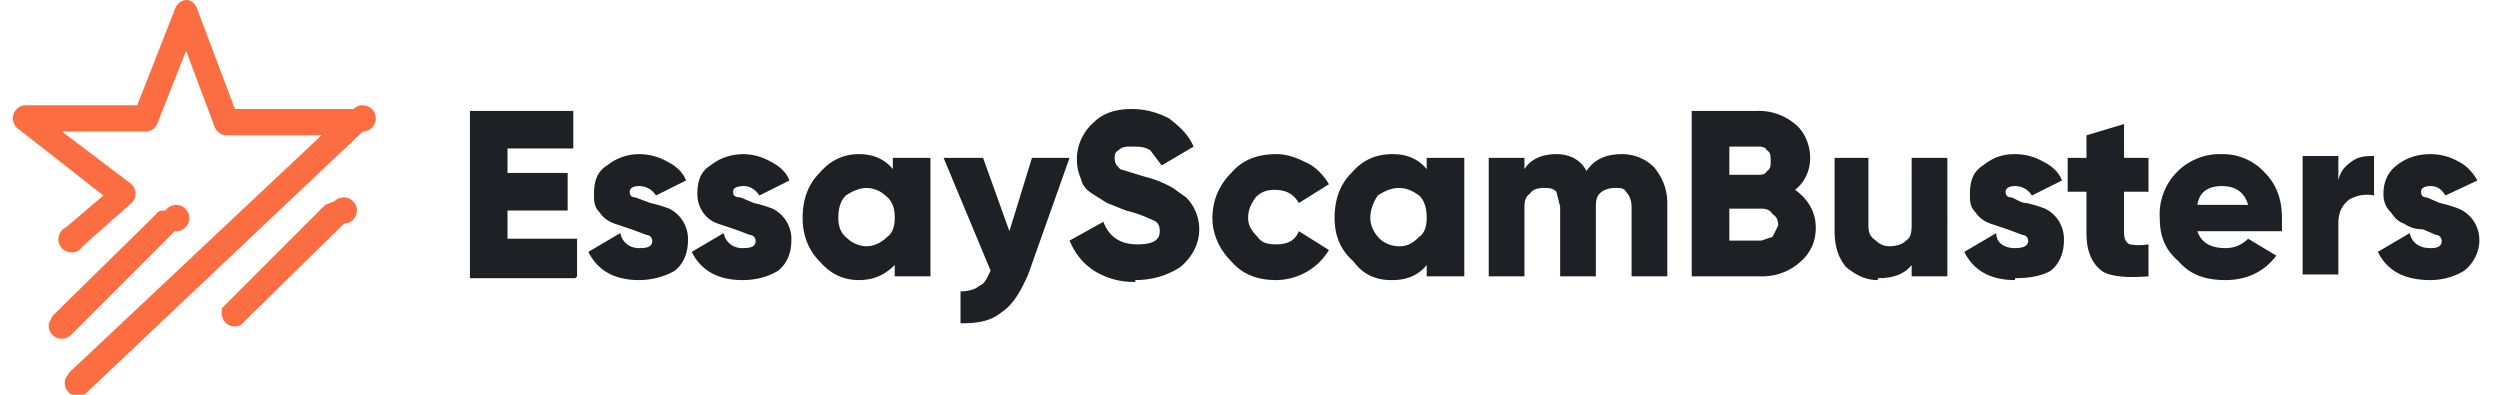 <svg xmlns="http://www.w3.org/2000/svg" width="133" height="21" fill="none"><g clip-path="url(#a)"><path fill="#1F1F26" d="M30.7 14.7v-2H27v-1.5h3.2v-2H27V7.9h3.5v-2h-5.5v8.9h5.6Zm3.3.2c.7 0 1.4-.2 1.9-.5.5-.4.7-1 .7-1.6a1.8 1.8 0 0 0-1-1.7 7 7 0 0 0-1-.3l-.8-.3c-.2 0-.3-.1-.3-.3 0-.2.2-.3.5-.3.4 0 .7.2.9.5l1.6-.8c-.2-.5-.6-.8-1-1a3 3 0 0 0-1.5-.4c-.6 0-1.2.2-1.7.6-.5.3-.7.8-.7 1.5 0 .4 0 .7.3 1 .2.3.5.5.8.6l.9.3.8.3c.2 0 .3.2.3.3 0 .3-.2.4-.7.4-.5 0-.9-.3-1-.8l-1.7 1c.5 1 1.4 1.5 2.7 1.5Zm5.5 0c.8 0 1.4-.2 1.9-.5.5-.4.7-1 .7-1.6a1.8 1.8 0 0 0-1-1.7 7 7 0 0 0-1-.3l-.7-.3c-.3 0-.4-.1-.4-.3 0-.2.2-.3.6-.3.3 0 .6.2.8.5l1.6-.8c-.2-.5-.6-.8-1-1a3 3 0 0 0-1.4-.4c-.7 0-1.3.2-1.8.6-.5.3-.7.8-.7 1.5 0 .4.1.7.3 1 .2.3.5.5.8.6l.9.3.8.3c.2 0 .3.2.3.3 0 .3-.2.4-.7.4-.5 0-.9-.3-1-.8l-1.7 1c.5 1 1.4 1.5 2.7 1.5Zm6.2 0c.8 0 1.4-.3 1.9-.8v.6h1.9V8.4h-2V9c-.4-.5-1-.8-1.8-.8s-1.5.3-2.1 1c-.6.6-.9 1.4-.9 2.4 0 .9.3 1.7.9 2.3.6.7 1.3 1 2.1 1Zm.4-1.8c-.4 0-.8-.2-1-.4-.4-.3-.5-.7-.5-1.1 0-.5.1-.9.4-1.2.3-.2.7-.4 1.1-.4.4 0 .8.2 1 .4.4.3.5.7.5 1.2 0 .4-.1.8-.4 1-.3.3-.7.5-1.1.5Zm5 4.1c.9 0 1.6-.1 2.2-.6.6-.4 1-1.1 1.4-2l2.2-6.2h-2l-1.2 3.9-1.4-3.9h-2.1l2.5 6c-.2.4-.3.7-.6.8-.2.2-.6.3-1 .3v1.7Zm9.3-2.3c1 0 1.8-.3 2.4-.7.6-.5 1-1.2 1-2a2.4 2.4 0 0 0-.7-1.7l-.7-.5a5.8 5.8 0 0 0-1.5-.6L59.6 9c-.2-.2-.3-.3-.3-.6 0-.1 0-.3.2-.4.2-.2.4-.2.7-.2.4 0 .7 0 1 .2l.6.8 1.7-1c-.3-.7-.8-1.1-1.3-1.5-.6-.3-1.2-.5-2-.5s-1.5.2-2 .7a2.6 2.6 0 0 0-.7 3c.1.4.3.6.6.8l.8.5 1 .4a7 7 0 0 1 1.4.5c.3.1.4.3.4.6 0 .5-.4.7-1.2.7-.9 0-1.5-.4-1.8-1.2l-1.8 1c.3.7.7 1.2 1.3 1.6a4 4 0 0 0 2.2.6Zm7.5 0a3.3 3.3 0 0 0 2.8-1.6l-1.6-1c-.2.5-.6.7-1.2.7-.5 0-.8-.1-1-.4-.3-.3-.5-.6-.5-1 0-.5.2-.8.4-1.1.3-.3.6-.4 1-.4.6 0 1 .2 1.3.7l1.6-1c-.3-.5-.7-.9-1.1-1.1-.6-.3-1.1-.5-1.7-.5-1 0-1.8.3-2.4 1-.6.6-1 1.4-1 2.4 0 .9.4 1.7 1 2.3.6.7 1.4 1 2.4 1Zm6.2 0c.8 0 1.4-.3 1.8-.8v.6h2V8.4h-2V9c-.4-.5-1-.8-1.8-.8-.9 0-1.6.3-2.2 1-.6.6-.9 1.4-.9 2.4 0 .9.3 1.7 1 2.3.5.7 1.2 1 2 1Zm.3-1.8c-.4 0-.8-.2-1-.4-.3-.3-.5-.7-.5-1.1 0-.5.2-.9.4-1.2.3-.2.7-.4 1.1-.4.5 0 .8.2 1.1.4.3.3.4.7.4 1.2 0 .4-.1.8-.4 1-.3.3-.6.5-1 .5Zm6.7 1.6v-3.6c0-.3 0-.6.3-.8.1-.2.4-.3.7-.3.3 0 .5 0 .7.2l.2.8v3.7h1.9v-3.6c0-.3 0-.6.2-.8.2-.2.5-.3.8-.3.3 0 .5 0 .6.2.2.2.3.5.3.8v3.7h1.9v-3.9c0-.8-.3-1.4-.7-1.9-.4-.4-1-.7-1.7-.7-.9 0-1.5.3-1.9.9-.3-.6-.9-.9-1.6-.9-.8 0-1.4.3-1.7.8v-.6h-1.9v6.3h1.9Zm12.6 0a3 3 0 0 0 2-.7c.6-.5.9-1.1.9-1.9 0-.8-.4-1.5-1.1-2 .5-.4.8-1 .8-1.7S96 7 95.5 6.6a3 3 0 0 0-2-.7H90v8.8h3.7Zm-.2-5.4H92V7.8h1.5c.2 0 .4 0 .5.2.2.1.2.3.2.6 0 .2 0 .4-.2.5-.1.2-.3.2-.5.2Zm.2 3.5H92v-1.7h1.7c.3 0 .5.1.6.3.2.1.3.3.3.6l-.3.6-.6.2Zm6.2 2c.8 0 1.4-.2 1.8-.7v.6h1.9V8.4h-1.9v3.4c0 .5 0 .8-.3 1-.2.2-.5.3-.9.3a1 1 0 0 1-.7-.3c-.3-.2-.4-.4-.4-.8V8.4h-1.8v3.9c0 .8.2 1.4.6 1.9.5.4 1 .7 1.7.7Zm7.3 0c.7 0 1.4-.1 1.9-.4.5-.4.7-1 .7-1.6a1.8 1.8 0 0 0-1-1.7 7 7 0 0 0-1-.3c-.3 0-.5-.2-.8-.3-.2 0-.3-.1-.3-.3 0-.2.2-.3.5-.3.4 0 .7.2.9.5l1.6-.8c-.2-.5-.6-.8-1-1a3 3 0 0 0-1.5-.4c-.7 0-1.2.2-1.7.6-.5.3-.7.8-.7 1.5 0 .4 0 .7.3 1 .2.3.5.5.8.6l.9.3.8.3c.2 0 .3.2.3.3 0 .3-.3.4-.7.4-.6 0-1-.3-1-.8l-1.7 1c.5 1 1.4 1.5 2.7 1.5Zm4.6-.4c.4.3 1.3.4 2.5.3V13a3 3 0 0 1-1 0c-.2-.1-.3-.3-.3-.6v-2.2h1.3V8.4H113V6.6l-2 .6v1.2h-1v1.8h1v2.2c0 1 .3 1.6.8 2Zm6.6.5c1.2 0 2.1-.5 2.7-1.3l-1.5-.9c-.3.3-.7.5-1.2.5-.8 0-1.3-.3-1.5-.9h4.5v-.7c0-1-.3-1.8-.9-2.4a3 3 0 0 0-2.3-1 3.2 3.2 0 0 0-3.3 3.4c0 1 .3 1.7 1 2.3.6.7 1.4 1 2.5 1Zm1.2-4h-2.7c.1-.7.6-1 1.3-1 .7 0 1.2.3 1.4 1Zm4.8 3.8v-2.8c0-.6.2-1 .6-1.3.4-.2.8-.3 1.3-.2V8.3c-.4 0-.8 0-1.2.3-.3.2-.6.5-.7 1V8.3h-1.9v6.3h1.9Zm4.9.2c.7 0 1.3-.2 1.8-.5.5-.4.8-1 .8-1.6a1.8 1.8 0 0 0-1.1-1.7 7 7 0 0 0-1-.3l-.7-.3c-.2 0-.3-.1-.3-.3 0-.2.2-.3.5-.3.4 0 .6.2.8.5l1.7-.8c-.3-.5-.6-.8-1-1a3 3 0 0 0-1.5-.4c-.7 0-1.3.2-1.8.6-.4.3-.7.8-.7 1.5 0 .4.1.7.4 1 .2.3.4.5.7.6.3.2.6.3 1 .3l.7.3c.2 0 .3.2.3.3 0 .3-.2.4-.6.4-.6 0-1-.3-1.1-.8l-1.7 1c.5 1 1.4 1.5 2.8 1.5Z"/><path fill="url(#b)" fill-rule="evenodd" d="M9.9 0c.3 0 .5.2.6.5l2 5.3h6.3a.7.7 0 1 1 .5 1.2L4.7 20.8a.7.7 0 0 1-1.2-.7l.2-.3L17.1 7.2h-5a.7.7 0 0 1-.7-.5l-1.5-4-1.5 3.8a.7.7 0 0 1-.6.5H3.3L7 9.8a.7.7 0 0 1 0 1l-2.6 2.3a.7.7 0 1 1-.9-1l2-1.7L.9 6.8a.7.7 0 0 1 .4-1.2h6l2-5.1a.7.7 0 0 1 .6-.5ZM8.8 11.2a.7.7 0 1 1 .5 1.1l-5.5 5.5a.7.7 0 0 1-1.2-.6l.2-.4 5.5-5.4c.1-.2.3-.2.5-.2Zm9-.5a.7.7 0 1 1 .5 1.2l-5.5 5.4a.7.7 0 0 1-1-.7v-.2l5.5-5.5.5-.2Z" clip-rule="evenodd"/></g><defs><linearGradient id="b" x1="1751.5" x2="184.3" y1="892.7" y2="922.1" gradientUnits="userSpaceOnUse"><stop stop-color="#734CE0"/><stop offset=".5" stop-color="#A24AA9"/><stop offset=".8" stop-color="#E8438C"/><stop offset="1" stop-color="#FC6E42"/></linearGradient><clipPath id="a"><path fill="#fff" d="M.6 0h131.6v21H.6z"/></clipPath></defs></svg>